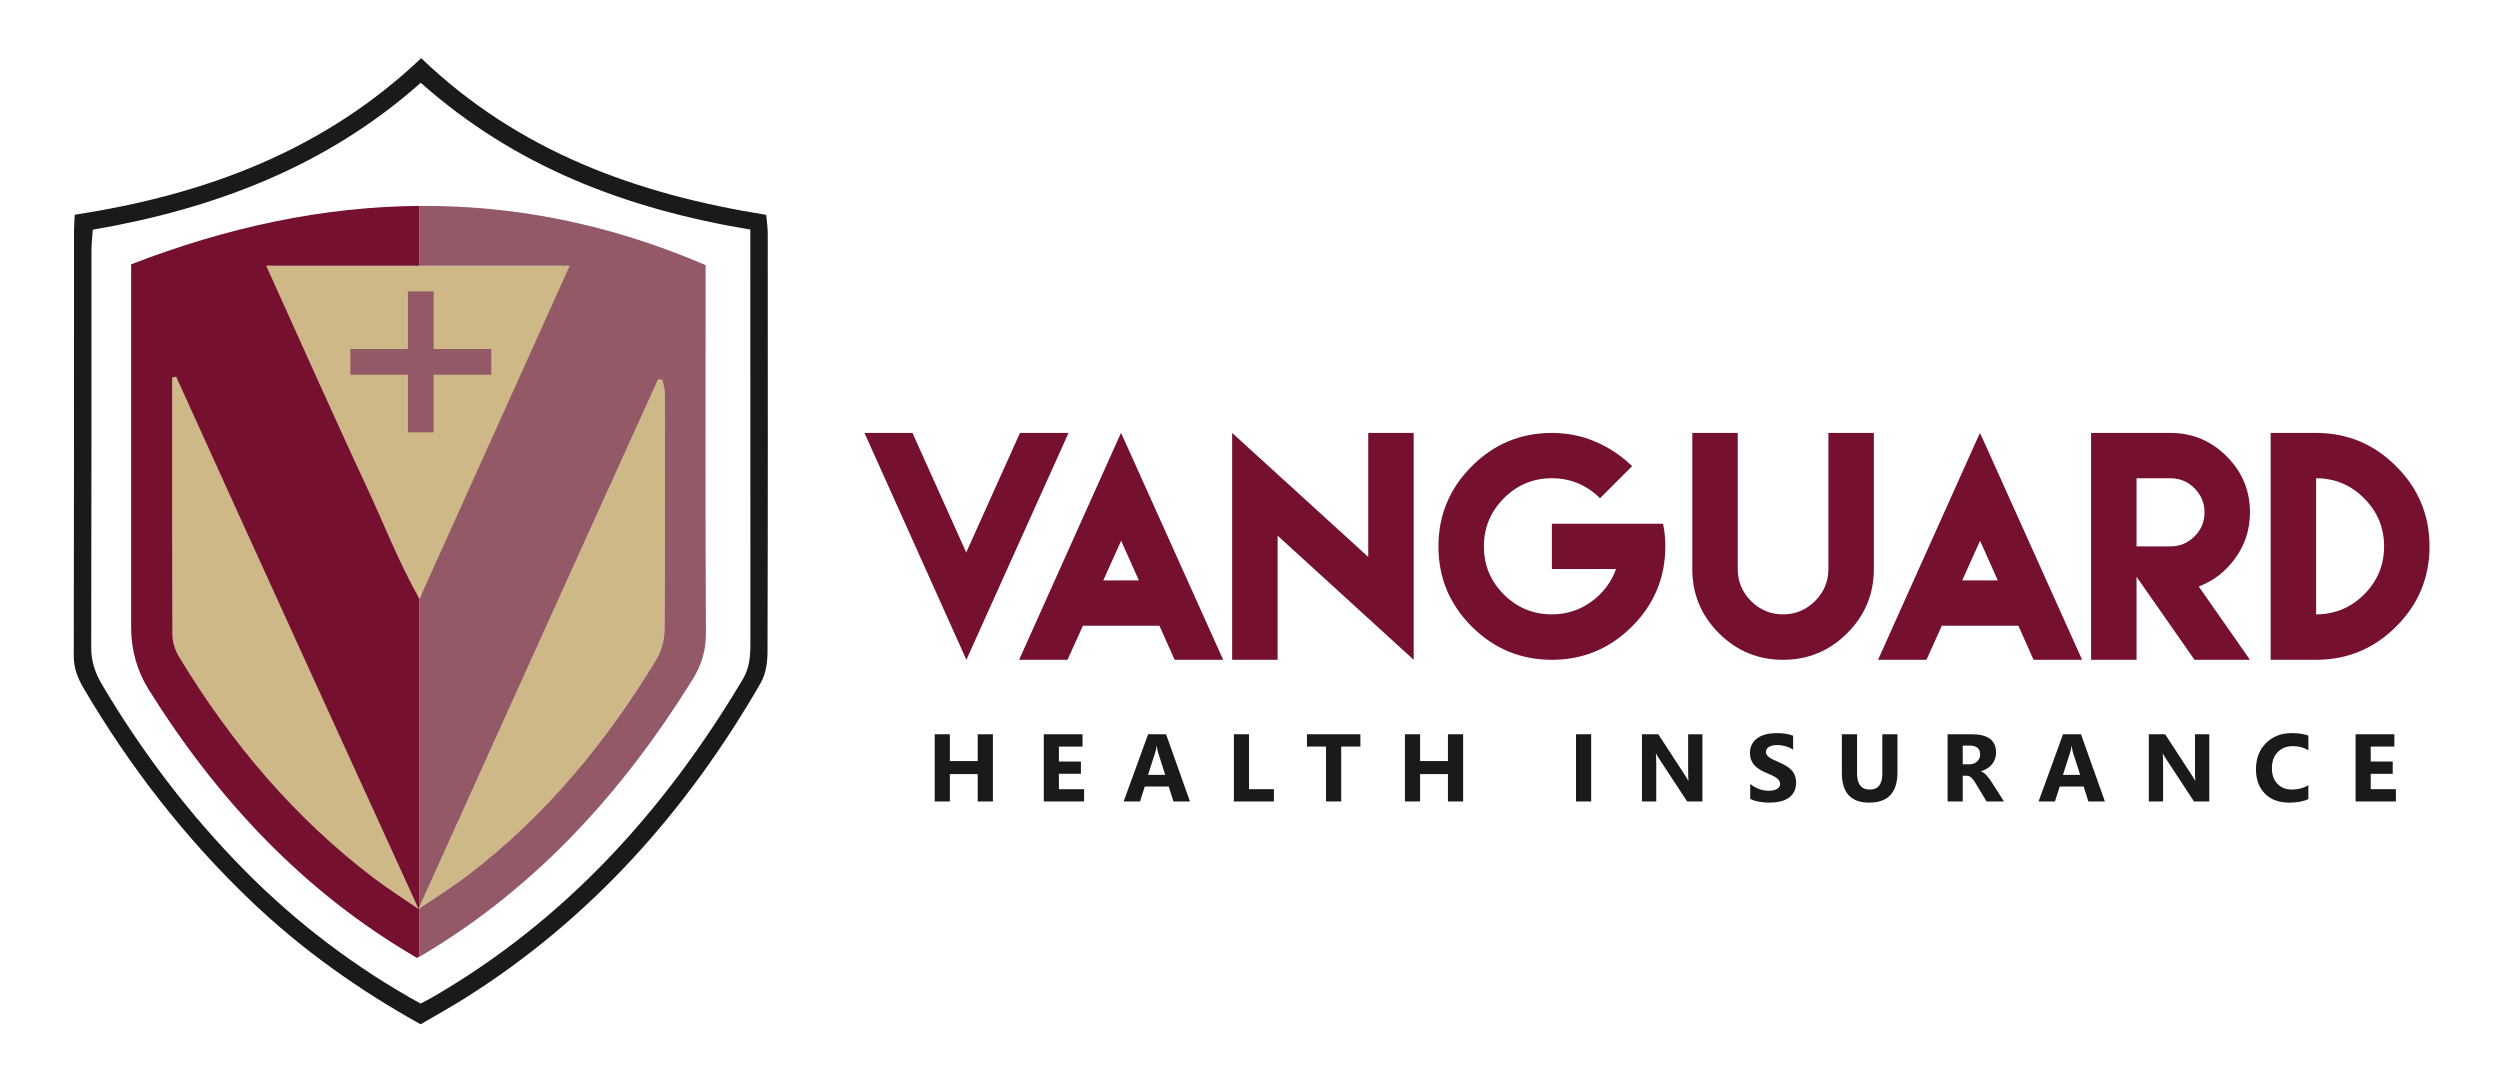 <?xml version="1.0" encoding="UTF-8" standalone="no"?><!DOCTYPE svg PUBLIC "-//W3C//DTD SVG 1.1//EN" "http://www.w3.org/Graphics/SVG/1.1/DTD/svg11.dtd"><svg width="100%" height="100%" viewBox="0 0 485 210" version="1.1" xmlns="http://www.w3.org/2000/svg" xmlns:xlink="http://www.w3.org/1999/xlink" xml:space="preserve" xmlns:serif="http://www.serif.com/" style="fill-rule:evenodd;clip-rule:evenodd;stroke-linejoin:round;stroke-miterlimit:1.414;"><g id="Layer-1" serif:id="Layer 1"><path d="M187.475,128.002l-0.928,-2.075l-18.84,-41.938l9.311,0l10.43,23.181l10.43,-23.181l9.419,0l-19.822,44.013Z" style="fill:#75112e;fill-rule:nonzero;"/><path d="M220.941,112.603l-3.44,-7.7l-3.468,7.7l6.908,0Zm-11.003,9.119l-2.84,6.28l-1.501,0l-0.355,0l-5.679,0l-1.857,0l18.839,-41.965l0.929,-2.048l0.955,2.075l18.867,41.938l-1.857,0l-5.679,0l-0.382,0l-1.502,0l-2.812,-6.307l-0.136,-0.3l-14.853,0l-0.137,0.327Z" style="fill:#75112e;fill-rule:nonzero;"/><path d="M265.439,108.043l0,-24.054l8.819,0l0,44.012l-26.402,-24.081l0,24.081l-8.819,0l0,-44.012l26.402,24.054Z" style="fill:#75112e;fill-rule:nonzero;"/><path d="M309.596,85.723c2.666,1.156 5.01,2.726 7.031,4.71l-6.226,6.225c-2.621,-2.585 -5.733,-3.877 -9.337,-3.877c-3.641,0 -6.749,1.297 -9.325,3.891c-2.575,2.594 -3.863,5.702 -3.863,9.324c0,3.64 1.288,6.748 3.863,9.324c2.576,2.576 5.684,3.863 9.325,3.863c2.857,0 5.415,-0.824 7.672,-2.471c2.257,-1.647 3.85,-3.753 4.778,-6.32l-12.45,0l0,-8.792l21.569,0c0.292,1.384 0.437,2.849 0.437,4.396c0,6.061 -2.157,11.244 -6.471,15.549c-4.313,4.305 -9.492,6.457 -15.535,6.457c-6.062,0 -11.245,-2.152 -15.549,-6.457c-4.305,-4.305 -6.458,-9.488 -6.458,-15.549c0,-6.043 2.153,-11.221 6.458,-15.536c4.304,-4.314 9.487,-6.47 15.549,-6.47c3.021,0 5.865,0.577 8.532,1.733" style="fill:#75112e;fill-rule:nonzero;"/><path d="M363.527,83.989l0,26.402c0,4.86 -1.725,9.011 -5.174,12.451c-3.449,3.439 -7.594,5.16 -12.437,5.16c-4.86,0 -9.01,-1.721 -12.45,-5.16c-3.44,-3.44 -5.16,-7.591 -5.16,-12.451l0,-8.791l0,-17.611l8.819,0l0,26.402c0,2.421 0.86,4.491 2.58,6.212c1.72,1.72 3.79,2.58 6.211,2.58c2.403,0 4.469,-0.86 6.198,-2.58c1.729,-1.721 2.594,-3.791 2.594,-6.212l0,-0.901l0,-7.89l0,-17.611l8.819,0Z" style="fill:#75112e;fill-rule:nonzero;"/><path d="M387.575,112.603l-3.441,-7.7l-3.467,7.7l6.908,0Zm-11.004,9.119l-2.839,6.28l-1.502,0l-0.355,0l-5.679,0l-1.857,0l18.84,-41.965l0.928,-2.048l0.956,2.075l18.867,41.938l-1.857,0l-5.679,0l-0.382,0l-1.502,0l-2.812,-6.307l-0.137,-0.3l-14.853,0l-0.137,0.327Z" style="fill:#75112e;fill-rule:nonzero;"/><path d="M421.07,105.995c1.82,0 3.376,-0.646 4.669,-1.938c1.292,-1.293 1.938,-2.85 1.938,-4.669c0,-1.803 -0.646,-3.354 -1.938,-4.655c-1.293,-1.302 -2.849,-1.952 -4.669,-1.952l-6.58,0l0,13.214l6.58,0Zm-15.399,8.792l0,-15.399l0,-15.399l15.399,0c4.241,0 7.872,1.51 10.894,4.532c3.022,3.022 4.532,6.644 4.532,10.867c0,3.276 -0.933,6.22 -2.799,8.832c-1.865,2.612 -4.245,4.464 -7.139,5.556l9.938,14.225l-10.757,0l-11.249,-16.109l0,16.109l-8.819,0l0,-13.214Z" style="fill:#75112e;fill-rule:nonzero;"/><path d="M458.634,115.32c2.585,-2.576 3.877,-5.684 3.877,-9.324c0,-3.622 -1.292,-6.73 -3.877,-9.324c-2.585,-2.594 -5.688,-3.891 -9.31,-3.891l0,26.402c3.622,0 6.725,-1.287 9.31,-3.863m6.226,-24.86c4.313,4.314 6.47,9.493 6.47,15.536c0,6.061 -2.157,11.244 -6.47,15.549c-4.315,4.305 -9.494,6.457 -15.536,6.457l-8.819,0l0,-44.013l8.819,0c6.042,0 11.221,2.157 15.536,6.471" style="fill:#75112e;fill-rule:nonzero;"/><path d="M192.62,155.484l-2.947,0l0,-5.311l-5.401,0l0,5.311l-2.938,0l0,-13.04l2.938,0l0,5.201l5.401,0l0,-5.201l2.947,0l0,13.04Z" style="fill:#1a1a1a;fill-rule:nonzero;"/><path d="M210.314,155.484l-7.821,0l0,-13.04l7.521,0l0,2.392l-4.583,0l0,2.9l4.264,0l0,2.383l-4.264,0l0,2.982l4.883,0l0,2.383Z" style="fill:#1a1a1a;fill-rule:nonzero;"/><path d="M226.053,150.327l-1.4,-4.383c-0.104,-0.327 -0.177,-0.719 -0.219,-1.173l-0.072,0c-0.031,0.382 -0.107,0.761 -0.228,1.137l-1.418,4.419l3.337,0Zm4.801,5.156l-3.201,0l-0.927,-2.901l-4.638,0l-0.918,2.901l-3.183,0l4.747,-13.04l3.483,0l4.637,13.04Z" style="fill:#1a1a1a;fill-rule:nonzero;"/><path d="M247.139,155.484l-7.766,0l0,-13.04l2.937,0l0,10.657l4.829,0l0,2.383Z" style="fill:#1a1a1a;fill-rule:nonzero;"/><path d="M263.915,144.835l-3.72,0l0,10.648l-2.946,0l0,-10.648l-3.701,0l0,-2.392l10.367,0l0,2.392Z" style="fill:#1a1a1a;fill-rule:nonzero;"/><path d="M283.846,155.484l-2.947,0l0,-5.311l-5.401,0l0,5.311l-2.938,0l0,-13.04l2.938,0l0,5.201l5.401,0l0,-5.201l2.947,0l0,13.04Z" style="fill:#1a1a1a;fill-rule:nonzero;"/><rect x="305.748" y="142.444" width="2.938" height="13.04" style="fill:#1a1a1a;"/><path d="M330.273,155.484l-2.965,0l-5.375,-8.193c-0.315,-0.479 -0.534,-0.84 -0.655,-1.082l-0.036,0c0.049,0.461 0.073,1.164 0.073,2.109l0,7.166l-2.774,0l0,-13.04l3.165,0l5.174,7.938c0.237,0.358 0.455,0.713 0.655,1.064l0.036,0c-0.048,-0.303 -0.072,-0.899 -0.072,-1.791l0,-7.211l2.774,0l0,13.04Z" style="fill:#1a1a1a;fill-rule:nonzero;"/><path d="M339.545,154.984l0,-2.91c0.527,0.442 1.1,0.774 1.719,0.996c0.618,0.221 1.242,0.332 1.873,0.332c0.369,0 0.692,-0.033 0.969,-0.101c0.275,-0.066 0.505,-0.159 0.69,-0.277c0.186,-0.118 0.323,-0.258 0.414,-0.418c0.091,-0.161 0.137,-0.335 0.137,-0.523c0,-0.254 -0.073,-0.482 -0.219,-0.682c-0.146,-0.2 -0.344,-0.385 -0.596,-0.555c-0.252,-0.17 -0.55,-0.333 -0.895,-0.491c-0.346,-0.157 -0.719,-0.318 -1.118,-0.481c-1.019,-0.425 -1.779,-0.944 -2.279,-1.556c-0.5,-0.612 -0.75,-1.352 -0.75,-2.219c0,-0.678 0.136,-1.262 0.409,-1.75c0.273,-0.488 0.644,-0.889 1.114,-1.205c0.469,-0.315 1.014,-0.547 1.633,-0.696c0.618,-0.149 1.273,-0.223 1.963,-0.223c0.68,0 1.282,0.041 1.806,0.123c0.525,0.082 1.008,0.208 1.45,0.377l0,2.72c-0.217,-0.152 -0.456,-0.285 -0.714,-0.4c-0.257,-0.116 -0.522,-0.211 -0.795,-0.287c-0.273,-0.076 -0.544,-0.131 -0.814,-0.169c-0.269,-0.036 -0.526,-0.054 -0.768,-0.054c-0.334,0 -0.637,0.032 -0.91,0.095c-0.273,0.064 -0.504,0.154 -0.691,0.269c-0.188,0.115 -0.333,0.253 -0.437,0.414c-0.103,0.16 -0.154,0.341 -0.154,0.541c0,0.218 0.058,0.413 0.173,0.586c0.115,0.173 0.278,0.337 0.491,0.491c0.212,0.155 0.47,0.307 0.773,0.455c0.302,0.149 0.645,0.302 1.027,0.459c0.521,0.218 0.99,0.451 1.405,0.696c0.415,0.246 0.772,0.523 1.069,0.832c0.296,0.309 0.524,0.663 0.682,1.059c0.157,0.398 0.237,0.86 0.237,1.387c0,0.727 -0.139,1.339 -0.415,1.833c-0.276,0.494 -0.65,0.894 -1.123,1.2c-0.472,0.306 -1.023,0.526 -1.65,0.659c-0.628,0.133 -1.29,0.201 -1.987,0.201c-0.715,0 -1.396,-0.061 -2.041,-0.182c-0.647,-0.122 -1.205,-0.304 -1.678,-0.546" style="fill:#1a1a1a;fill-rule:nonzero;"/><path d="M368.106,149.836c0,3.917 -1.825,5.875 -5.475,5.875c-3.541,0 -5.31,-1.913 -5.31,-5.738l0,-7.53l2.946,0l0,7.566c0,2.11 0.824,3.165 2.474,3.165c1.618,0 2.427,-1.019 2.427,-3.056l0,-7.675l2.938,0l0,7.393Z" style="fill:#1a1a1a;fill-rule:nonzero;"/><path d="M380.771,144.644l0,3.629l1.273,0c0.63,0 1.137,-0.183 1.519,-0.546c0.388,-0.37 0.582,-0.827 0.582,-1.373c0,-1.14 -0.683,-1.71 -2.047,-1.71l-1.327,0Zm8.002,10.84l-3.373,0l-2.028,-3.356c-0.152,-0.255 -0.297,-0.482 -0.437,-0.682c-0.14,-0.199 -0.28,-0.371 -0.423,-0.514c-0.142,-0.142 -0.291,-0.251 -0.445,-0.327c-0.154,-0.075 -0.323,-0.113 -0.505,-0.113l-0.791,0l0,4.992l-2.938,0l0,-13.04l4.657,0c3.164,0 4.747,1.181 4.747,3.546c0,0.455 -0.07,0.875 -0.209,1.259c-0.14,0.385 -0.337,0.733 -0.592,1.041c-0.254,0.31 -0.562,0.577 -0.923,0.801c-0.36,0.224 -0.763,0.4 -1.205,0.528l0,0.036c0.194,0.06 0.382,0.159 0.565,0.296c0.181,0.135 0.357,0.295 0.527,0.477c0.169,0.182 0.332,0.377 0.486,0.586c0.155,0.209 0.296,0.414 0.423,0.614l2.464,3.856Z" style="fill:#1a1a1a;fill-rule:nonzero;"/><path d="M403.549,150.327l-1.4,-4.383c-0.104,-0.327 -0.176,-0.719 -0.219,-1.173l-0.072,0c-0.031,0.382 -0.107,0.761 -0.228,1.137l-1.419,4.419l3.338,0Zm4.802,5.156l-3.201,0l-0.928,-2.901l-4.638,0l-0.919,2.901l-3.182,0l4.747,-13.04l3.482,0l4.639,13.04Z" style="fill:#1a1a1a;fill-rule:nonzero;"/><path d="M428.6,155.484l-2.965,0l-5.374,-8.193c-0.315,-0.479 -0.534,-0.84 -0.655,-1.082l-0.036,0c0.048,0.461 0.072,1.164 0.072,2.109l0,7.166l-2.773,0l0,-13.04l3.165,0l5.173,7.938c0.237,0.358 0.455,0.713 0.656,1.064l0.036,0c-0.049,-0.303 -0.073,-0.899 -0.073,-1.791l0,-7.211l2.774,0l0,13.04Z" style="fill:#1a1a1a;fill-rule:nonzero;"/><path d="M447.822,155.02c-0.952,0.461 -2.195,0.691 -3.729,0.691c-2,0 -3.574,-0.587 -4.719,-1.764c-1.146,-1.176 -1.719,-2.743 -1.719,-4.701c0,-2.085 0.645,-3.778 1.933,-5.075c1.288,-1.297 2.96,-1.946 5.014,-1.946c1.274,0 2.347,0.161 3.22,0.482l0,2.829c-0.873,-0.522 -1.867,-0.783 -2.982,-0.783c-1.226,0 -2.213,0.385 -2.965,1.156c-0.752,0.769 -1.128,1.812 -1.128,3.128c0,1.26 0.354,2.265 1.064,3.014c0.709,0.749 1.664,1.123 2.865,1.123c1.145,0 2.194,-0.279 3.146,-0.837l0,2.683Z" style="fill:#1a1a1a;fill-rule:nonzero;"/><path d="M464.806,155.484l-7.82,0l0,-13.04l7.52,0l0,2.392l-4.583,0l0,2.9l4.265,0l0,2.383l-4.265,0l0,2.982l4.883,0l0,2.383Z" style="fill:#1a1a1a;fill-rule:nonzero;"/><path d="M144.112,131.758c-15.184,25.515 -34.542,46.923 -60.51,61.88c-0.644,0.37 -1.317,0.688 -2.023,1.053c-12.624,-6.978 -23.981,-15.578 -34.081,-25.792c-10.729,-10.85 -19.9,-22.923 -27.685,-36.052c-1.334,-2.25 -2.125,-4.512 -2.117,-7.206c0.069,-25.731 0.037,-51.462 0.051,-77.193c0.001,-1.175 0.151,-2.352 0.256,-3.882c23.57,-4.08 45.279,-12.215 63.622,-28.507c18.158,16.129 39.557,24.417 63.937,28.479l0,4.915c0,25.129 -0.001,50.258 0.012,75.387c0.001,2.421 -0.134,4.689 -1.462,6.918m4.83,-86.473c-0.001,-1.163 -0.185,-2.326 -0.293,-3.605c-25.137,-4.005 -48.132,-12.332 -66.934,-30.394c-18.862,17.895 -41.759,26.465 -67.206,30.368c-0.064,1.255 -0.148,2.134 -0.148,3.014c-0.008,27.517 0.017,55.035 -0.052,82.553c-0.005,2.395 0.76,4.338 1.926,6.319c8.975,15.247 19.705,29.095 32.526,41.317c9.847,9.386 20.822,17.177 32.834,23.857c2.902,-1.701 5.789,-3.291 8.573,-5.042c24.468,-15.387 43.066,-36.313 57.414,-61.182c0.98,-1.7 1.31,-3.988 1.316,-6.005c0.084,-27.066 0.061,-54.133 0.044,-81.2" style="fill:#1a1a1a;fill-rule:nonzero;"/><path d="M111.434,51.551c-9.734,21.563 -19.224,42.611 -29.148,64.625c-4.199,-7.494 -6.944,-14.691 -10.185,-21.626c-3.314,-7.088 -6.538,-14.212 -9.77,-21.328c-3.215,-7.088 -6.393,-14.185 -9.77,-21.671l58.873,0Z" style="fill:#ceb887;fill-rule:nonzero;"/><path d="M33.406,73.224c0,16.67 -0.031,33.34 0.057,50.008c0.008,1.41 0.55,2.976 1.29,4.199c10.047,16.604 22.367,31.231 37.896,43.007c2.169,1.646 8.195,5.656 8.544,5.892c0,0 -31.86,-69.697 -47.04,-103.256c-0.248,0.051 -0.497,0.101 -0.747,0.15" style="fill:#ceb887;fill-rule:nonzero;"/><path d="M90.468,170.012c15.173,-11.513 27.083,-25.924 36.892,-42.128c1.025,-1.692 1.546,-3.95 1.563,-5.952c0.126,-15.183 0.076,-30.368 0.047,-45.553c-0.001,-0.894 -0.301,-1.786 -0.462,-2.679c-0.279,-0.03 -0.557,-0.059 -0.836,-0.088c-14.546,32.004 -43.701,96.566 -46.291,102.304l0,0.291c2.525,-1.656 6.765,-4.433 9.087,-6.195" style="fill:#ceb887;fill-rule:nonzero;"/><path d="M110.527,51.55l-29.147,0l0,64.629c9.929,-22.013 19.421,-43.062 29.147,-64.629" style="fill:#ceb887;fill-rule:nonzero;"/><path d="M61.431,73.221c3.232,7.119 6.451,14.244 9.763,21.326c3.247,6.941 5.993,14.137 10.187,21.633l0,-64.63l-29.726,0c3.376,7.487 6.558,14.587 9.776,21.671" style="fill:#ceb887;fill-rule:nonzero;"/><path d="M136.888,56.5c0,-1.495 0,-2.991 0,-5.069c-18.589,-7.99 -37.067,-11.616 -55.508,-11.485l0,11.604l29.147,0c-9.726,21.566 -19.219,42.615 -29.147,64.629l0,59.736c2.591,-5.736 31.747,-70.299 46.293,-102.303c0.278,0.029 0.557,0.059 0.835,0.088c0.161,0.893 0.46,1.786 0.462,2.679c0.029,15.184 0.079,30.369 -0.048,45.553c-0.016,2.002 -0.537,4.26 -1.562,5.953c-9.81,16.203 -21.719,30.614 -36.892,42.128c-2.322,1.76 -6.561,4.539 -9.088,6.195l0,9.359c0.362,-0.183 0.646,-0.325 0.912,-0.485c22.051,-13.22 38.708,-31.694 52.127,-53.359c1.725,-2.786 2.544,-5.567 2.528,-8.881c-0.113,-22.114 -0.059,-44.228 -0.059,-66.342" style="fill:#935967;fill-rule:nonzero;"/><path d="M81.193,176.33c-0.35,-0.237 -6.374,-4.246 -8.544,-5.892c-15.529,-11.776 -27.849,-26.403 -37.896,-43.008c-0.74,-1.222 -1.282,-2.788 -1.29,-4.198c-0.088,-16.665 -0.056,-33.331 -0.056,-49.996c0.411,-0.09 0.335,-0.073 0.746,-0.162c15.179,33.557 47.04,103.256 47.04,103.256c0,0 0.065,-0.144 0.187,-0.414l0,-59.737c-4.192,-7.494 -6.939,-14.691 -10.185,-21.632c-3.313,-7.082 -6.532,-14.207 -9.765,-21.326c-3.216,-7.084 -6.399,-14.184 -9.774,-21.67l29.724,0l0,-11.604c-18.659,0.132 -37.281,4.113 -55.94,11.331l0,70.487c0,4.239 1.151,8.413 3.4,12.006c13.286,21.225 29.978,39.238 52.038,52.054c0.187,-0.098 0.35,-0.181 0.502,-0.258l0,-9.36c-0.058,0.039 -0.129,0.085 -0.187,0.123" style="fill:#75112e;fill-rule:nonzero;"/><rect x="67.966" y="67.705" width="27.337" height="4.982" style="fill:#935967;"/><rect x="79.144" y="56.528" width="4.982" height="27.337" style="fill:#935967;"/></g></svg>